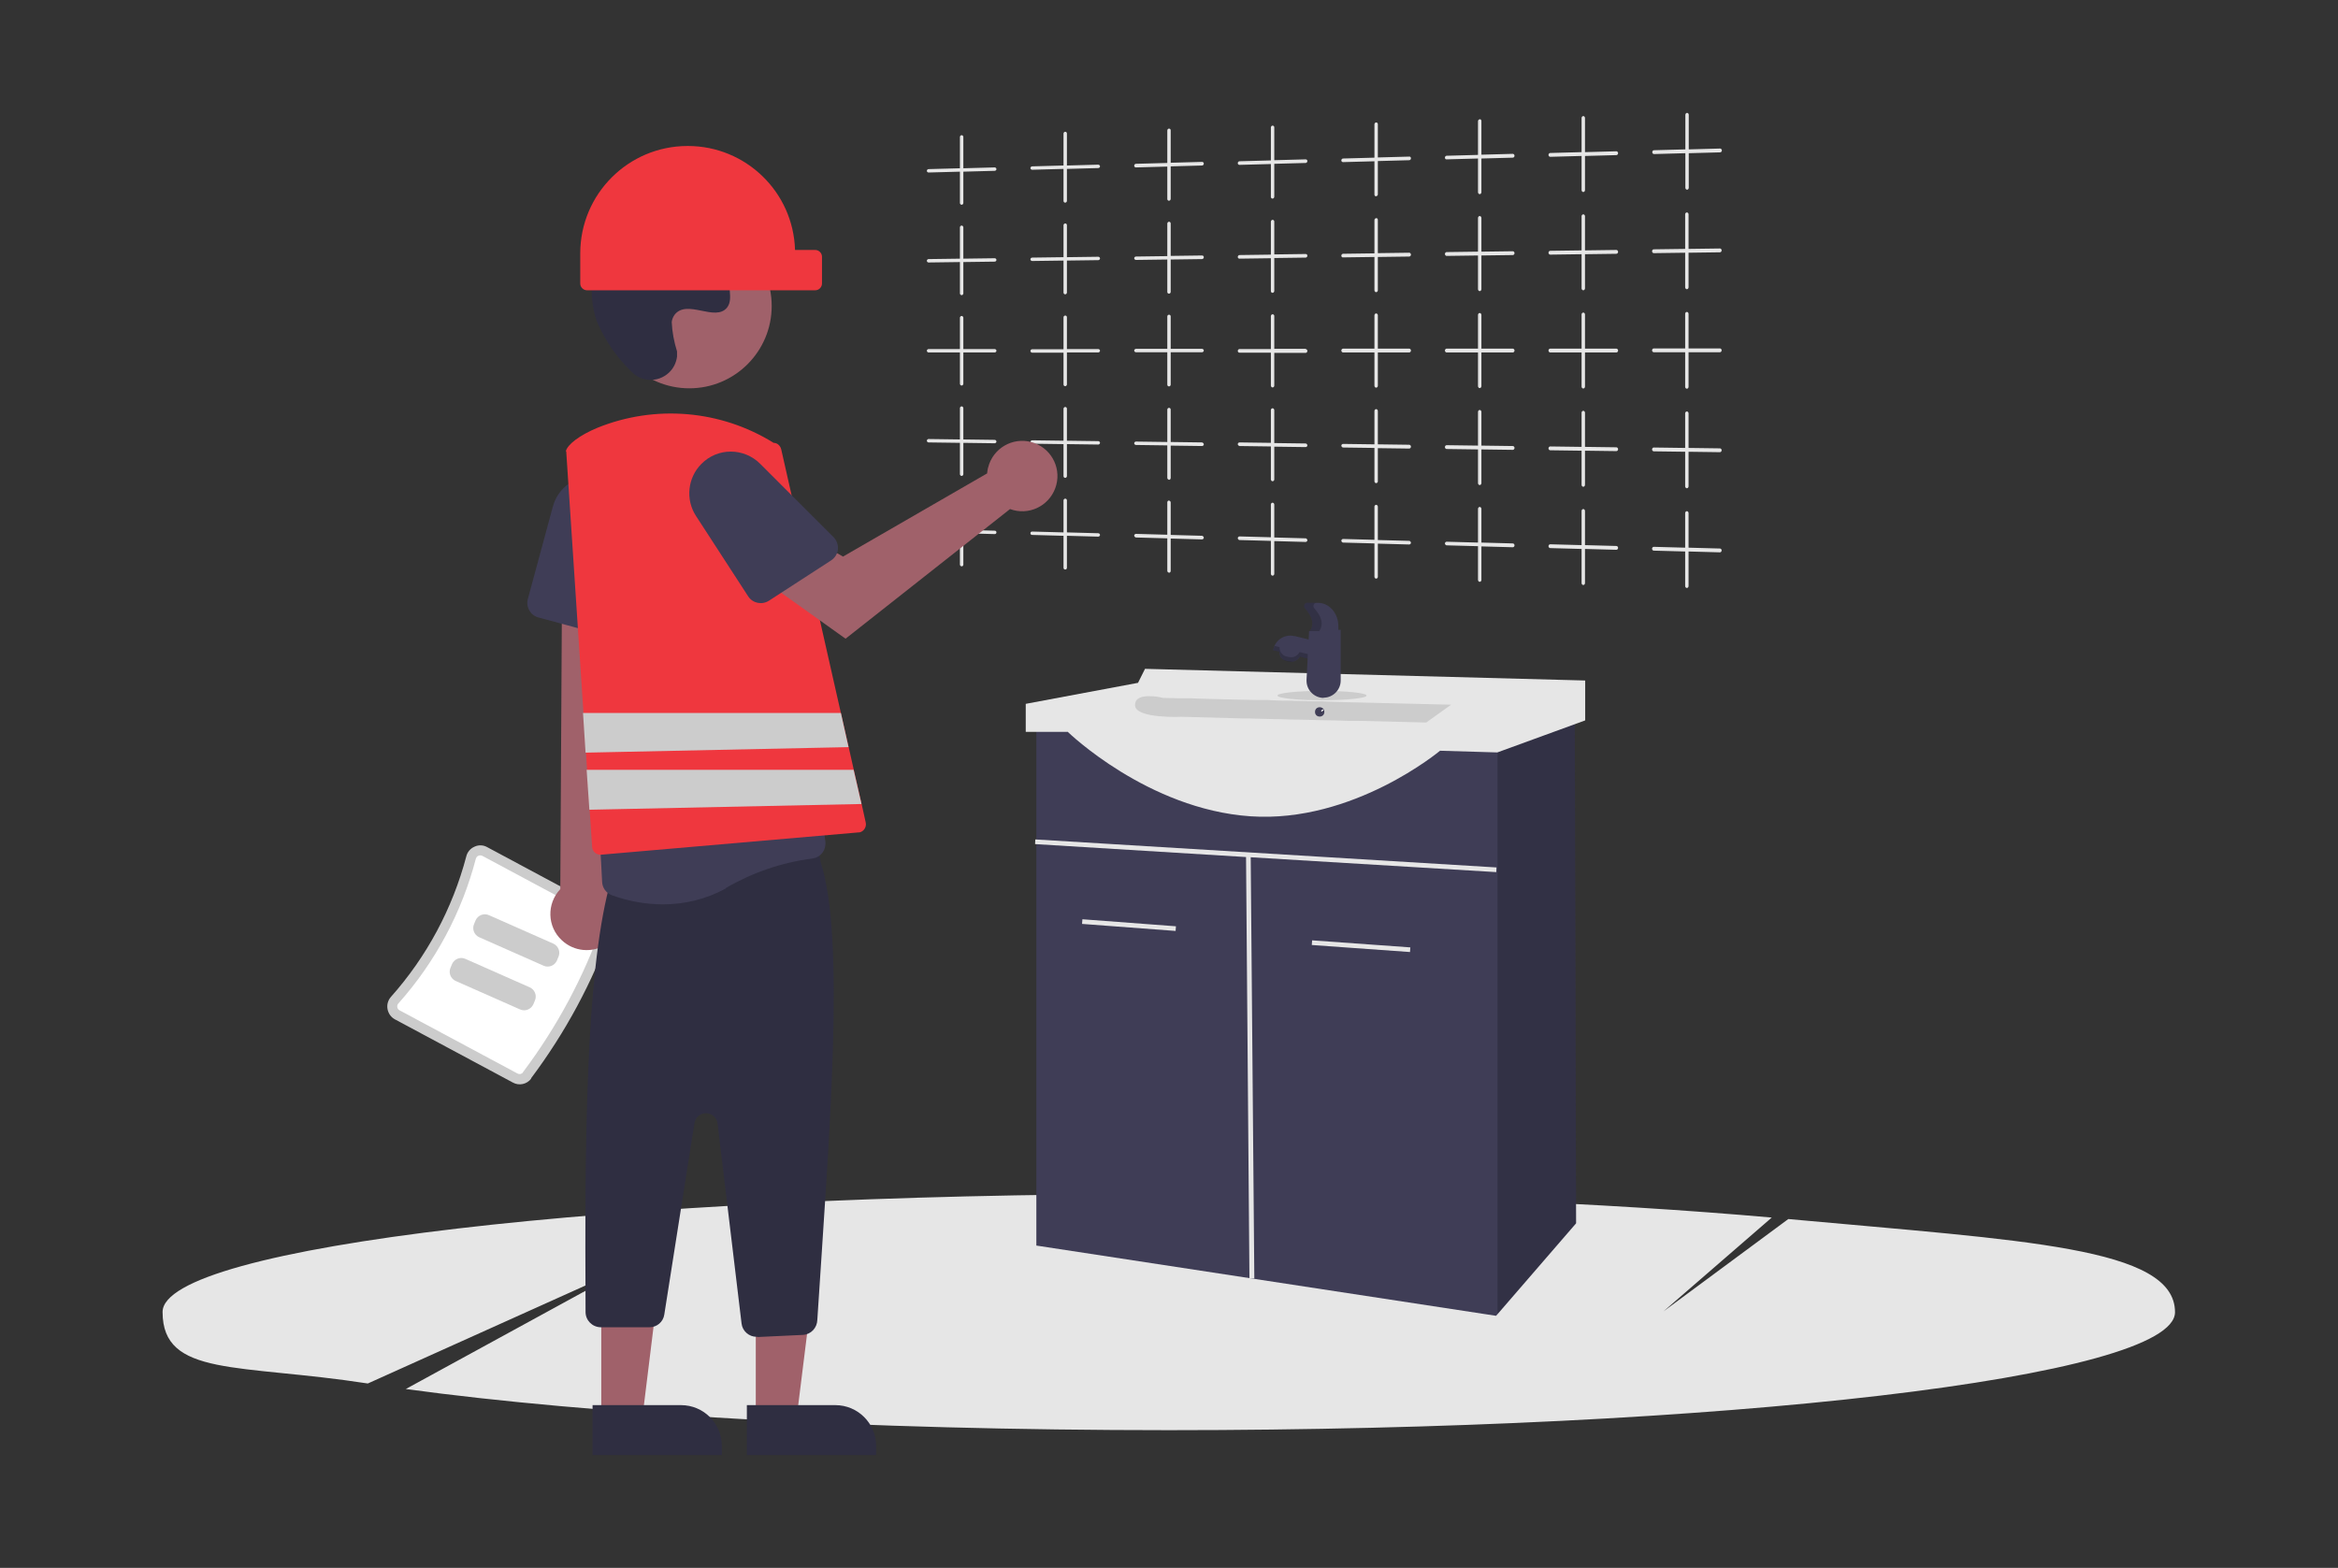 <?xml version="1.0" encoding="UTF-8"?>
<svg id="Layer_1" xmlns="http://www.w3.org/2000/svg" version="1.1" viewBox="0 0 1101.6 738.9">
  <rect x="0" y="0" width="1101.6" height="738.9" fill="#333333" stroke="none"/>
  <!-- Generator: Adobe Illustrator 30.0.0, SVG Export Plug-In . SVG Version: 2.1.1 Build 123)  -->
  <defs>
    <style>
      .st0 {
        isolation: isolate;
        opacity: .2;
      }

      .st1 {
        fill: #2f2e41;
      }

      .st2 {
        fill: #e6e6e6;
      }

      .st3 {
        fill: #3f3d56;
      }

      .st4 {
        fill: #ef373e;
      }

      .st5 {
        fill: #ccc;
      }

      .st6 {
        fill: #fff;
      }

      .st7 {
        fill: #a0616a;
      }
    </style>
  </defs>
  <path class="st2" d="M842.6,574.5l-58.8,43.5,51-44.2c-79.2-7-177.5-11.1-284.1-11.1-261.8,0-474.1,24.9-474.1,55.6s36,24.3,96.7,33.7l128.6-57.9-110.7,60.5c86.9,11.9,215.7,19.4,359.5,19.4,261.8,0,474.1-24.9,474.1-55.6s-71.3-33.7-182.2-43.9Z"/>
  <polygon class="st3" points="742.6 576.5 705.6 619.3 704.9 620.1 488.3 587 488.3 339.9 742 339.9 742.6 576.5"/>
  <rect class="st2" x="530.8" y="413.7" width="2.2" height="44.2" transform="translate(57.5 933.7) rotate(-85.7)"/>
  <rect class="st2" x="640" y="422.6" width="2.2" height="46.4" transform="translate(150.8 1053.5) rotate(-85.9)"/>
  <polygon class="st2" points="705.1 408.8 487.8 395.6 487.7 397.8 587.1 403.9 588.7 602.5 591 602.5 589.3 404 705 411 705.1 408.8"/>
  <polygon class="st0" points="742.6 576.5 705.6 619.3 705.6 339.9 742 339.9 742.6 576.5"/>
  <path class="st2" d="M503.2,344.9h-19.9v-13.2l52.9-9.9,3.3-6.6,207.4,5.5v18.8l-41.4,15.1-27-.8s-40.8,34.2-89.3,30.9c-48.5-3.3-86-39.7-86-39.7Z"/>
  <path class="st5" d="M683.6,332.2l-11.6,8.3-32.4-.8s0,0,0,0h-2.5c0,0,0,0,0,0h-2.1c0,0-6.5-.2-6.5-.2h-.5s-5.7-.1-5.7-.1h-.2s-7.1-.2-7.1-.2h-.5s-5.3-.1-5.3-.1h-.8s-6.2-.2-6.2-.2h-2s-11.1-.3-11.1-.3h-2.8c0,0-29.5-.8-29.5-.8,0,0-21,1-22-5.1,0-.1,0-.3,0-.5,0-3.5,3.7-4.2,7.1-4.1,2.1,0,4.1.3,6.1.8l8.5.2h5.3c0,.1,16.6.5,16.6.5l14.2.3h5c0,.1,7.2.3,7.2.3h2.8c0,0,10.6.3,10.6.3h4.9c0,.1,10.4.4,10.4.4l50.2,1.2Z"/>
  <circle class="st3" cx="621.8" cy="335.5" r="2.2"/>
  <ellipse class="st5" cx="622.9" cy="327.8" rx="21" ry="2.2"/>
  <path class="st3" d="M609.8,299.7l18.3,4.5h0l-2.1,8.6h0l-26.2-6.4h0l.2-.6c1.1-4.4,5.5-7.1,9.9-6Z"/>
  <path class="st3" d="M602.9,306.6l9.8,1.5h0v.3c-.4,2.2-2.5,3.8-4.7,3.4l-1.7-.3c-2.2-.3-3.8-2.4-3.4-4.7v-.3s0,0,0,0Z"/>
  <path class="st0" d="M626,310.6l-13.7-3.3c-.8,1.7-2.7,2.7-4.6,2.4l-1.1-.2c-2.2-.3-3.8-2.3-3.7-4.5l-2.3-.6c-.3.6-.6,1.3-.8,2l3.1.8c-.1,2.2,1.5,4.2,3.7,4.5l1.1.2c1.9.3,3.7-.7,4.6-2.4l13.7,3.3,2.1-8.6h-.5c0-.1-1.6,6.4-1.6,6.4Z"/>
  <path class="st3" d="M623.7,328.9h0c-4.4,0-8.1-3.6-8.1-8.1s0-.3,0-.4l1.2-23,14.9-.6v23.9c0,4.4-3.6,8.1-8.1,8.1h0Z"/>
  <path class="st3" d="M630.6,297.4h-13.4c2.3-3.5.9-7.1-2.4-10.8-.5-.6-.5-1.5.1-2.1.3-.2.6-.4,1-.4h5.1c5.3,0,9.6,4.9,9.6,11v2.2Z"/>
  <path class="st0" d="M619.2,286.6c-.5-.6-.5-1.5.1-2.1.3-.2.6-.4,1-.4h-4.4c-.8,0-1.5.7-1.5,1.5,0,.4.1.7.4,1,3.3,3.7,4.7,7.3,2.4,10.8h4.4c2.3-3.5.9-7.1-2.4-10.8Z"/>
  <path class="st6" d="M623.2,334.3c-.2.2-.4.4-.7.6,0,.2,0,.3.2.5.3-.3.6-.5,1-.7-.2-.1-.3-.3-.5-.4h0Z"/>
  <g>
    <path class="st2" d="M468.7,250.1l-14.8-.4v-14.8c0-.4-.4-.8-.8-.8s-.8.3-.8.8v14.8l-14.8-.4c-.4,0-.8.3-.8.8s.4.8.8.8l14.8.4v14.8c0,.4.4.8.8.8s.8-.3.8-.8v-14.8l14.8.4c.4,0,.8-.3.8-.8s-.4-.8-.8-.8Z"/>
    <path class="st2" d="M517.5,251.3l-14.8-.4v-15.1c0-.5-.4-.8-.8-.8s-.8.4-.8.8v15.1l-14.8-.4c-.4,0-.8.3-.8.8s.4.8.8.8l14.8.4v15.1c0,.5.4.8.8.8s.8-.3.8-.8v-15.1l14.8.4c.4,0,.8-.4.8-.8s-.4-.8-.8-.8Z"/>
    <path class="st2" d="M566.4,252.5l-14.8-.4v-15.3c0-.5-.4-.8-.8-.9s-.8.4-.8.8v15.3l-14.8-.4c-.4,0-.8.4-.8.8s.4.8.8.9l14.8.4v15.3c0,.5.4.8.8.9s.8-.4.8-.8v-15.3l14.8.4c.4,0,.8-.4.8-.8s-.4-.8-.8-.9Z"/>
    <path class="st2" d="M615.2,253.7l-14.8-.4v-15.5c0-.5-.4-.9-.8-.9s-.8.4-.8.8v15.5l-14.8-.4c-.4,0-.8.4-.8.8s.4.9.8.9l14.8.4v15.5c0,.5.4.9.8.9s.8-.4.8-.8v-15.5l14.8.4c.4,0,.8-.4.8-.8s-.4-.9-.8-.9Z"/>
    <path class="st2" d="M664,254.9l-14.8-.4v-15.7c0-.5-.4-.9-.8-.9s-.8.4-.8.8v15.7l-14.8-.4c-.4,0-.8.4-.8.8s.4.9.8.9l14.8.4v15.7c0,.5.4.9.8.9s.8-.4.8-.8v-15.7l14.8.4c.4,0,.8-.4.8-.8s-.4-.9-.8-.9Z"/>
    <path class="st2" d="M468.7,207.3l-14.8-.2v-14.8c0-.4-.4-.8-.8-.8s-.8.4-.8.8v14.8l-14.8-.2c-.4,0-.8.4-.8.8s.4.8.8.8l14.8.2v14.8c0,.4.4.8.8.8s.8-.4.8-.8v-14.8l14.8.2c.4,0,.8-.4.8-.8s-.4-.8-.8-.8Z"/>
    <path class="st2" d="M517.5,207.9l-14.8-.2v-15.1c0-.5-.4-.8-.8-.8s-.8.4-.8.8v15.1l-14.8-.2c-.4,0-.8.4-.8.8s.4.8.8.8l14.8.2v15.1c0,.5.4.8.8.8s.8-.4.8-.8v-15.1l14.8.2c.4,0,.8-.4.8-.8s-.4-.8-.8-.8Z"/>
    <path class="st2" d="M566.4,208.5l-14.8-.2v-15.3c0-.5-.4-.8-.8-.8s-.8.4-.8.8v15.3l-14.8-.2c-.4,0-.8.4-.8.8s.4.8.8.8l14.8.2v15.3c0,.5.4.8.8.9s.8-.4.8-.8v-15.3l14.8.2c.4,0,.8-.4.8-.8s-.4-.8-.8-.9Z"/>
    <path class="st2" d="M615.2,209l-14.8-.2v-15.5c0-.5-.4-.9-.8-.9s-.8.4-.8.8v15.5l-14.8-.2c-.4,0-.8.4-.8.8s.4.8.8.9l14.8.2v15.5c0,.5.4.9.8.9s.8-.4.8-.8v-15.5l14.8.2c.4,0,.8-.4.8-.8s-.4-.9-.8-.9Z"/>
    <path class="st2" d="M664,209.6l-14.8-.2v-15.7c0-.5-.4-.9-.8-.9s-.8.4-.8.9v15.7l-14.8-.2c-.4,0-.8.4-.8.8s.4.9.8.9l14.8.2v15.7c0,.5.4.9.8.9s.8-.4.8-.8v-15.7l14.8.2c.4,0,.8-.4.8-.9s-.4-.9-.8-.9Z"/>
    <path class="st2" d="M468.7,164.5h-14.8s0-14.8,0-14.8c0-.4-.4-.8-.8-.8s-.8.4-.8.8v14.8h-14.8c-.4,0-.8.4-.8.8s.4.8.8.8h14.8s0,14.8,0,14.8c0,.4.4.8.8.8s.8-.4.8-.8v-14.8h14.8c.4,0,.8-.4.8-.8s-.4-.8-.8-.8Z"/>
    <path class="st2" d="M517.5,164.5h-14.8s0-15,0-15c0-.5-.4-.8-.8-.8s-.8.4-.8.8v15.1h-14.8c-.4,0-.8.4-.8.8s.4.8.8.8h14.8s0,15,0,15c0,.5.4.8.8.8s.8-.4.8-.8v-15.1h14.8c.4,0,.8-.4.8-.8s-.4-.8-.8-.8Z"/>
    <path class="st2" d="M566.4,164.4h-14.8s0-15.3,0-15.3c0-.5-.4-.8-.8-.8s-.8.4-.8.8v15.3h-14.8c-.4,0-.8.4-.8.8s.4.8.8.8h14.8s0,15.3,0,15.3c0,.5.4.8.8.8s.8-.4.8-.8v-15.3h14.8c.4,0,.8-.4.8-.8s-.4-.8-.8-.8Z"/>
    <path class="st2" d="M615.2,164.4h-14.8s0-15.5,0-15.5c0-.5-.4-.8-.8-.8s-.8.4-.8.9v15.5h-14.8c-.4,0-.8.4-.8.9s.4.8.8.8h14.8s0,15.5,0,15.5c0,.5.4.9.8.9s.8-.4.8-.8v-15.5h14.8c.4,0,.8-.4.8-.9s-.4-.9-.8-.9Z"/>
    <path class="st2" d="M664,164.3h-14.8s0-15.7,0-15.7c0-.5-.4-.9-.8-.9s-.8.4-.8.9v15.7h-14.8c-.4,0-.8.4-.8.9s.4.9.8.9h14.8s0,15.7,0,15.7c0,.5.4.9.8.9s.8-.4.8-.9v-15.7h14.8c.4,0,.8-.4.8-.9s-.4-.9-.8-.9Z"/>
    <path class="st2" d="M468.7,121.7l-14.8.2v-14.8c0-.4-.4-.8-.8-.8s-.8.4-.8.8v14.8l-14.8.2c-.4,0-.8.4-.8.8s.4.8.8.8l14.8-.2v14.8c0,.4.4.8.8.8s.8-.4.8-.8v-14.8l14.8-.2c.4,0,.8-.4.8-.8s-.4-.8-.8-.8Z"/>
    <path class="st2" d="M517.5,121l-14.8.2v-15.1c0-.5-.4-.8-.8-.8s-.8.4-.8.8v15.1l-14.8.2c-.4,0-.8.4-.8.8s.4.8.8.8l14.8-.2v15.1c0,.5.4.8.8.8s.8-.4.8-.8v-15.1l14.8-.2c.4,0,.8-.4.8-.8s-.4-.8-.8-.8Z"/>
    <path class="st2" d="M566.4,120.4l-14.8.2v-15.3c0-.5-.4-.8-.8-.8s-.8.4-.8.9v15.3l-14.8.2c-.4,0-.8.4-.8.8s.4.8.8.8l14.8-.2v15.3c0,.5.4.8.8.8s.8-.4.8-.8v-15.3l14.8-.2c.4,0,.8-.4.8-.9s-.4-.8-.8-.8Z"/>
    <path class="st2" d="M615.2,119.7l-14.8.2v-15.5c0-.5-.4-.8-.8-.8s-.8.4-.8.9v15.5l-14.8.2c-.4,0-.8.4-.8.9s.4.8.8.8l14.8-.2v15.5c0,.5.4.8.8.8s.8-.4.8-.9v-15.5l14.8-.2c.4,0,.8-.4.8-.9s-.4-.8-.8-.8Z"/>
    <path class="st2" d="M664,119.1l-14.8.2v-15.7c0-.5-.4-.9-.8-.8s-.8.4-.8.9v15.7l-14.8.2c-.4,0-.8.4-.8.9s.4.9.8.8l14.8-.2v15.7c0,.5.4.9.8.9s.8-.4.8-.9v-15.7l14.8-.2c.4,0,.8-.4.8-.9s-.4-.9-.8-.9Z"/>
    <path class="st2" d="M468.7,78.9l-14.8.4v-14.8c0-.4-.4-.8-.8-.8s-.8.4-.8.8v14.8l-14.8.4c-.4,0-.8.4-.8.8s.4.8.8.8l14.8-.4v14.8c0,.4.4.8.8.8s.8-.4.8-.8v-14.8l14.8-.4c.4,0,.8-.4.8-.8s-.4-.8-.8-.8Z"/>
    <path class="st2" d="M517.5,77.6l-14.8.4v-15.1c0-.5-.4-.8-.8-.8s-.8.4-.8.8v15.1l-14.8.4c-.4,0-.8.4-.8.8s.4.8.8.8l14.8-.4v15.1c0,.5.4.8.8.8s.8-.4.8-.8v-15.1l14.8-.4c.4,0,.8-.4.8-.8s-.4-.8-.8-.8Z"/>
    <path class="st2" d="M566.4,76.3l-14.8.4v-15.3c0-.5-.4-.8-.8-.8s-.8.4-.8.9v15.3l-14.8.4c-.4,0-.8.4-.8.9s.4.8.8.8l14.8-.4v15.3c0,.5.4.8.8.8s.8-.4.8-.9v-15.3l14.8-.4c.4,0,.8-.4.8-.9s-.4-.8-.8-.8Z"/>
    <path class="st2" d="M615.2,75.1l-14.8.4v-15.5c0-.5-.4-.8-.8-.8s-.8.4-.8.9v15.5l-14.8.4c-.4,0-.8.4-.8.9s.4.8.8.8l14.8-.4v15.5c0,.5.4.8.8.8s.8-.4.8-.9v-15.5l14.8-.4c.4,0,.8-.4.8-.9s-.4-.8-.8-.8Z"/>
    <path class="st2" d="M664,73.8l-14.8.4v-15.7c0-.5-.4-.8-.8-.8s-.8.4-.8.9v15.7l-14.8.4c-.4,0-.8.4-.8.9s.4.8.8.8l14.8-.4v15.7c0,.5.4.9.8.8s.8-.4.8-.9v-15.7l14.8-.4c.4,0,.8-.4.8-.9s-.4-.9-.8-.8Z"/>
    <path class="st2" d="M712.8,256.1l-14.8-.4v-15.9c0-.5-.4-.9-.8-.9s-.8.4-.8.9v15.9l-14.8-.4c-.4,0-.8.4-.8.8s.4.9.8.9l14.8.4v15.9c0,.5.4.9.8.9s.8-.4.8-.8v-15.9l14.8.4c.4,0,.8-.4.8-.9s-.4-.9-.8-.9Z"/>
    <path class="st2" d="M712.8,210.2l-14.8-.2v-15.9c0-.5-.4-.9-.8-.9s-.8.4-.8.9v15.9l-14.8-.2c-.4,0-.8.4-.8.9s.4.9.8.9l14.8.2v15.9c0,.5.4.9.8.9s.8-.4.8-.9v-15.9l14.8.2c.4,0,.8-.4.8-.9s-.4-.9-.8-.9Z"/>
    <path class="st2" d="M712.8,164.3h-14.8s0-15.9,0-15.9c0-.5-.4-.9-.8-.9s-.8.4-.8.9v15.9h-14.8c-.4,0-.8.4-.8.9s.4.9.8.9h14.8s0,15.9,0,15.9c0,.5.4.9.8.9s.8-.4.8-.9v-15.9h14.8c.4,0,.8-.4.8-.9s-.4-.9-.8-.9Z"/>
    <path class="st2" d="M712.8,118.4l-14.8.2v-15.9c0-.5-.4-.9-.8-.9s-.8.4-.8.9v15.9l-14.8.2c-.4,0-.8.4-.8.9s.4.9.8.9l14.8-.2v15.9c0,.5.4.9.8.9s.8-.4.8-.9v-15.9l14.8-.2c.4,0,.8-.4.8-.9s-.4-.9-.8-.9Z"/>
    <path class="st2" d="M712.8,72.5l-14.8.4v-15.9c0-.5-.4-.9-.8-.8s-.8.4-.8.9v15.9l-14.8.4c-.4,0-.8.4-.8.9s.4.9.8.8l14.8-.4v15.9c0,.5.4.9.8.9s.8-.4.8-.9v-15.9l14.8-.4c.4,0,.8-.4.8-.9s-.4-.9-.8-.9Z"/>
    <path class="st2" d="M761.6,257.3l-14.8-.4v-16.1c0-.5-.4-.9-.8-.9s-.8.4-.8.9v16.1l-14.8-.4c-.4,0-.8.4-.8.9s.4.9.8.9l14.8.4v16.1c0,.5.4.9.8.9s.8-.4.8-.9v-16.1l14.8.4c.4,0,.8-.4.8-.9s-.4-.9-.8-.9Z"/>
    <path class="st2" d="M761.6,210.8l-14.8-.2v-16.1c0-.5-.4-.9-.8-.9s-.8.4-.8.9v16.1l-14.8-.2c-.4,0-.8.4-.8.9s.4.9.8.9l14.8.2v16.1c0,.5.4.9.8.9s.8-.4.8-.9v-16.1l14.8.2c.4,0,.8-.4.8-.9s-.4-.9-.8-.9Z"/>
    <path class="st2" d="M761.6,164.3h-14.8s0-16.1,0-16.1c0-.5-.4-.9-.8-.9s-.8.4-.8.9v16.1h-14.8c-.4,0-.8.4-.8.9s.4.9.8.9h14.8s0,16.1,0,16.1c0,.5.4.9.8.9s.8-.4.8-.9v-16.1h14.8c.4,0,.8-.4.8-.9s-.4-.9-.8-.9Z"/>
    <path class="st2" d="M761.6,117.8l-14.8.2v-16.1c0-.5-.4-.9-.8-.9s-.8.4-.8.9v16.1l-14.8.2c-.4,0-.8.4-.8.9s.4.9.8.9l14.8-.2v16.1c0,.5.4.9.8.9s.8-.4.8-.9v-16.1l14.8-.2c.4,0,.8-.4.8-.9s-.4-.9-.8-.9Z"/>
    <path class="st2" d="M761.6,71.3l-14.8.4v-16.1c0-.5-.4-.9-.8-.9s-.8.4-.8.9v16.1l-14.8.4c-.4,0-.8.4-.8.9s.4.9.8.9l14.8-.4v16.1c0,.5.4.9.8.9s.8-.4.8-.9v-16.1l14.8-.4c.4,0,.8-.4.8-.9s-.4-.9-.8-.9Z"/>
    <path class="st2" d="M810.4,258.5l-14.8-.4v-16.3c0-.5-.4-.9-.8-.9s-.8.4-.8.9v16.3l-14.8-.4c-.4,0-.8.4-.8.9s.4.9.8.9l14.8.4v16.3c0,.5.4.9.8.9s.8-.4.8-.9v-16.3l14.8.4c.4,0,.8-.4.8-.9s-.4-.9-.8-.9Z"/>
    <path class="st2" d="M810.4,211.3l-14.8-.2v-16.3c0-.5-.4-.9-.8-.9s-.8.4-.8.9v16.3l-14.8-.2c-.4,0-.8.4-.8.9s.4.9.8.9l14.8.2v16.3c0,.5.4.9.8.9s.8-.4.8-.9v-16.3l14.8.2c.4,0,.8-.4.8-.9s-.4-.9-.8-.9Z"/>
    <path class="st2" d="M810.4,164.2h-14.8s0-16.3,0-16.3c0-.5-.4-.9-.8-.9s-.8.4-.8.9v16.3h-14.8c-.4,0-.8.4-.8.9s.4.9.8.9h14.8s0,16.3,0,16.3c0,.5.4.9.8.9s.8-.4.8-.9v-16.3h14.8c.4,0,.8-.4.8-.9s-.4-.9-.8-.9Z"/>
    <path class="st2" d="M810.4,117.1l-14.8.2v-16.3c0-.5-.4-.9-.8-.9s-.8.4-.8.9v16.3l-14.8.2c-.4,0-.8.4-.8.9s.4.9.8.9l14.8-.2v16.3c0,.5.4.9.8.9s.8-.4.8-.9v-16.3l14.8-.2c.4,0,.8-.4.8-.9s-.4-.9-.8-.9Z"/>
    <path class="st2" d="M779.3,72.6l14.8-.4v16.3c0,.5.4.9.8.9s.8-.4.8-.9v-16.3l14.8-.4c.4,0,.8-.4.8-.9s-.4-.9-.8-.9l-14.8.4v-16.3c0-.5-.4-.9-.8-.9s-.8.4-.8.9v16.3l-14.8.4c-.4,0-.8.4-.8.9s.4.9.8.9Z"/>
  </g>
  <g>
    <path class="st5" d="M250.2,508.2c16.2-21.6,29.1-45.5,38.1-71,1.1-3.1-.3-6.6-3.2-8.2l-55.6-29.8c-1.8-1-4-1.1-5.9-.2-1.9.8-3.4,2.5-3.9,4.6-6.5,24.6-18.6,47.2-35.5,66.2-1.4,1.6-2,3.7-1.6,5.8.4,2,1.6,3.8,3.5,4.8l55.6,29.8c2.9,1.6,6.6.8,8.6-1.9Z"/>
    <path class="st6" d="M246.4,505.4c-.6.8-1.7,1-2.6.5l-55.6-29.8c-.5-.3-.9-.8-1-1.4-.1-.6,0-1.3.5-1.8,17.4-19.5,29.9-42.9,36.5-68.2.2-.6.6-1.2,1.2-1.4.6-.3,1.2-.2,1.8,0l55.6,29.8c.9.5,1.3,1.5,1,2.4-8.8,25-21.4,48.5-37.4,69.8h0Z"/>
    <path class="st5" d="M225.8,441.7l30.3,13.4c2.4,1.1,5.2,0,6.3-2.4l.7-1.7c1.1-2.4,0-5.2-2.4-6.3l-30.3-13.4c-2.4-1.1-5.2,0-6.3,2.4l-.7,1.7c-1.1,2.4,0,5.2,2.4,6.3Z"/>
    <path class="st5" d="M214.7,462.3l30.3,13.4c2.4,1.1,5.2,0,6.3-2.4l.7-1.7c1.1-2.4,0-5.2-2.4-6.3l-30.3-13.4c-2.4-1.1-5.2,0-6.3,2.4l-.7,1.7c-1.1,2.4,0,5.2,2.4,6.3Z"/>
    <path class="st7" d="M285.7,445.1c7.9-5.1,10.2-15.6,5.1-23.5-.5-.8-1.2-1.6-1.8-2.4l12.8-181.1-36.8,3.6-1,177.3c-6.5,6.9-6.2,17.7.7,24.1,5.7,5.4,14.4,6.2,21,1.9Z"/>
    <path class="st3" d="M293.4,299.1c1.7-1.3,2.8-3.2,2.9-5.4l2.7-48.8c.6-10.8-7.7-20.1-18.5-20.6-9.2-.5-17.6,5.5-20,14.4l-11.8,43.6c-1,3.8,1.2,7.7,5,8.7l33.7,9.1c2.1.6,4.3.2,6-1.1Z"/>
    <polygon class="st7" points="356.1 667.8 375.4 667.8 384.7 593 356.1 593 356.1 667.8"/>
    <path class="st1" d="M393.6,662.2h-41.7s0,23.5,0,23.5h60.9s0-4.3,0-4.3c0-10.6-8.6-19.2-19.2-19.2h0Z"/>
    <polygon class="st7" points="283.3 667.8 302.7 667.8 311.9 593 283.3 593 283.3 667.8"/>
    <path class="st1" d="M320.9,662.2h-41.7s0,23.5,0,23.5h60.9s0-4.3,0-4.3c0-10.6-8.6-19.2-19.2-19.2h0Z"/>
    <path class="st1" d="M357,630.1l21.3-1c3.8-.2,6.7-3.3,6.8-7.1,5.6-86.8,13.4-179.9,1.5-215.9,0-3.9-3.1-7.1-7.1-7.2-.4,0-.7,0-1.1,0l-85.4,12.4c-3.5.5-6.1,3.5-6.1,7-10.9,42.6-11.4,119.8-11,200,0,3.9,3.1,7.1,7.1,7.2h0s23,0,23,0c3.5,0,6.5-2.5,7-6l14.2-90.2c.5-3,3.3-5.1,6.3-4.6,2.4.4,4.3,2.3,4.6,4.8l11.3,94.2c.4,3.6,3.5,6.3,7.1,6.3.1,0,.2,0,.3,0Z"/>
    <path class="st3" d="M342,418.5c12.5-7.3,26.3-12,40.6-13.9,1.9-.2,3.6-1.1,4.8-2.6,1.2-1.5,1.7-3.5,1.5-5.4l-20.5-151.8c-2.4-18.1-14-33.6-30.6-41-16.1-7.4-34.9-5.9-49.6,3.9-.7.5-1.4.9-2.1,1.4-17.1,12.5-25,34.1-20,54.7,12.5,51.3,16.8,135.4,17.6,151.8.1,2.8,1.9,5.3,4.6,6.3,7.7,2.8,15.9,4.3,24.1,4.3,10.3,0,20.5-2.5,29.6-7.5Z"/>
    <circle class="st7" cx="324.8" cy="144.2" r="38.8"/>
    <path class="st1" d="M297.4,175c4.7,5.1,12.6,5.4,17.7.7,2.2-2,3.5-4.7,3.9-7.6,0-.8,0-1.6,0-2.5-1.4-4.5-2.3-9.1-2.5-13.8.1-1.2.6-2.4,1.3-3.4,5.8-7.7,19.3,3.5,24.8-3.5,3.3-4.3-.6-11,2-15.8,3.4-6.3,13.4-3.2,19.7-6.7,7-3.9,6.6-14.6,2-21.1-6.1-7.8-15.3-12.5-25.2-12.8-9.8-.2-19.5,1.7-28.4,5.6-10.6,3.4-19.9,9.9-26.9,18.6-7.3,11.6-9,25.8-4.6,38.7,3.8,8.9,9.3,17,16.3,23.7Z"/>
    <path class="st4" d="M266.6,212.7c.7-3.2,6.5-7.6,14.9-11.1,27.2-11,58.1-8.4,83,7.1,1.8,0,3.2,1.4,3.6,3.1l28.1,124.2,3.7,16.2,2.4,10.7,3.7,16.1,1.9,8.6c.5,2.1-.9,4.3-3,4.7-.2,0-.3,0-.5,0l-121.2,10.5c-.1,0-.2,0-.3,0-2.1,0-3.8-1.6-3.9-3.7l-1.2-17.6-1.2-18.8-.5-8.1-1.2-18.7-8.1-123h0c0-.1,0-.2,0-.2Z"/>
    <path class="st7" d="M465.5,220.5c-.2.9-.3,1.7-.4,2.6l-67.9,39.2-16.5-9.5-17.6,23,35.3,25.2,77.5-61.1c8.6,3.2,18.1-1.2,21.3-9.8,3.2-8.6-1.2-18.1-9.8-21.3-8.6-3.2-18.1,1.2-21.3,9.8-.2.6-.4,1.3-.6,2Z"/>
    <path class="st3" d="M394.8,259c.2-2.1-.5-4.3-2-5.8l-34.6-34.6c-7.7-7.7-20.1-7.7-27.7,0-6.5,6.5-7.6,16.8-2.6,24.5l24.6,37.9c2.1,3.3,6.5,4.2,9.8,2.1l29.3-19c1.8-1.2,3-3.1,3.2-5.2Z"/>
    <polygon class="st5" points="274.7 336 275.9 354.7 399.8 352.1 396.2 336 274.7 336"/>
    <polygon class="st5" points="276.4 362.8 277.7 381.6 405.9 378.9 402.2 362.8 276.4 362.8"/>
    <path class="st4" d="M324.1,68.8h0c27.3,0,49.7,21.7,50.5,49h9.5c1.7,0,3.2,1.4,3.2,3.2v12.6c0,1.7-1.4,3.2-3.2,3.2h-107.5c-1.7,0-3.2-1.4-3.2-3.2h0v-14.2c0-27.9,22.6-50.6,50.6-50.6h0Z"/>
  </g>
</svg>
